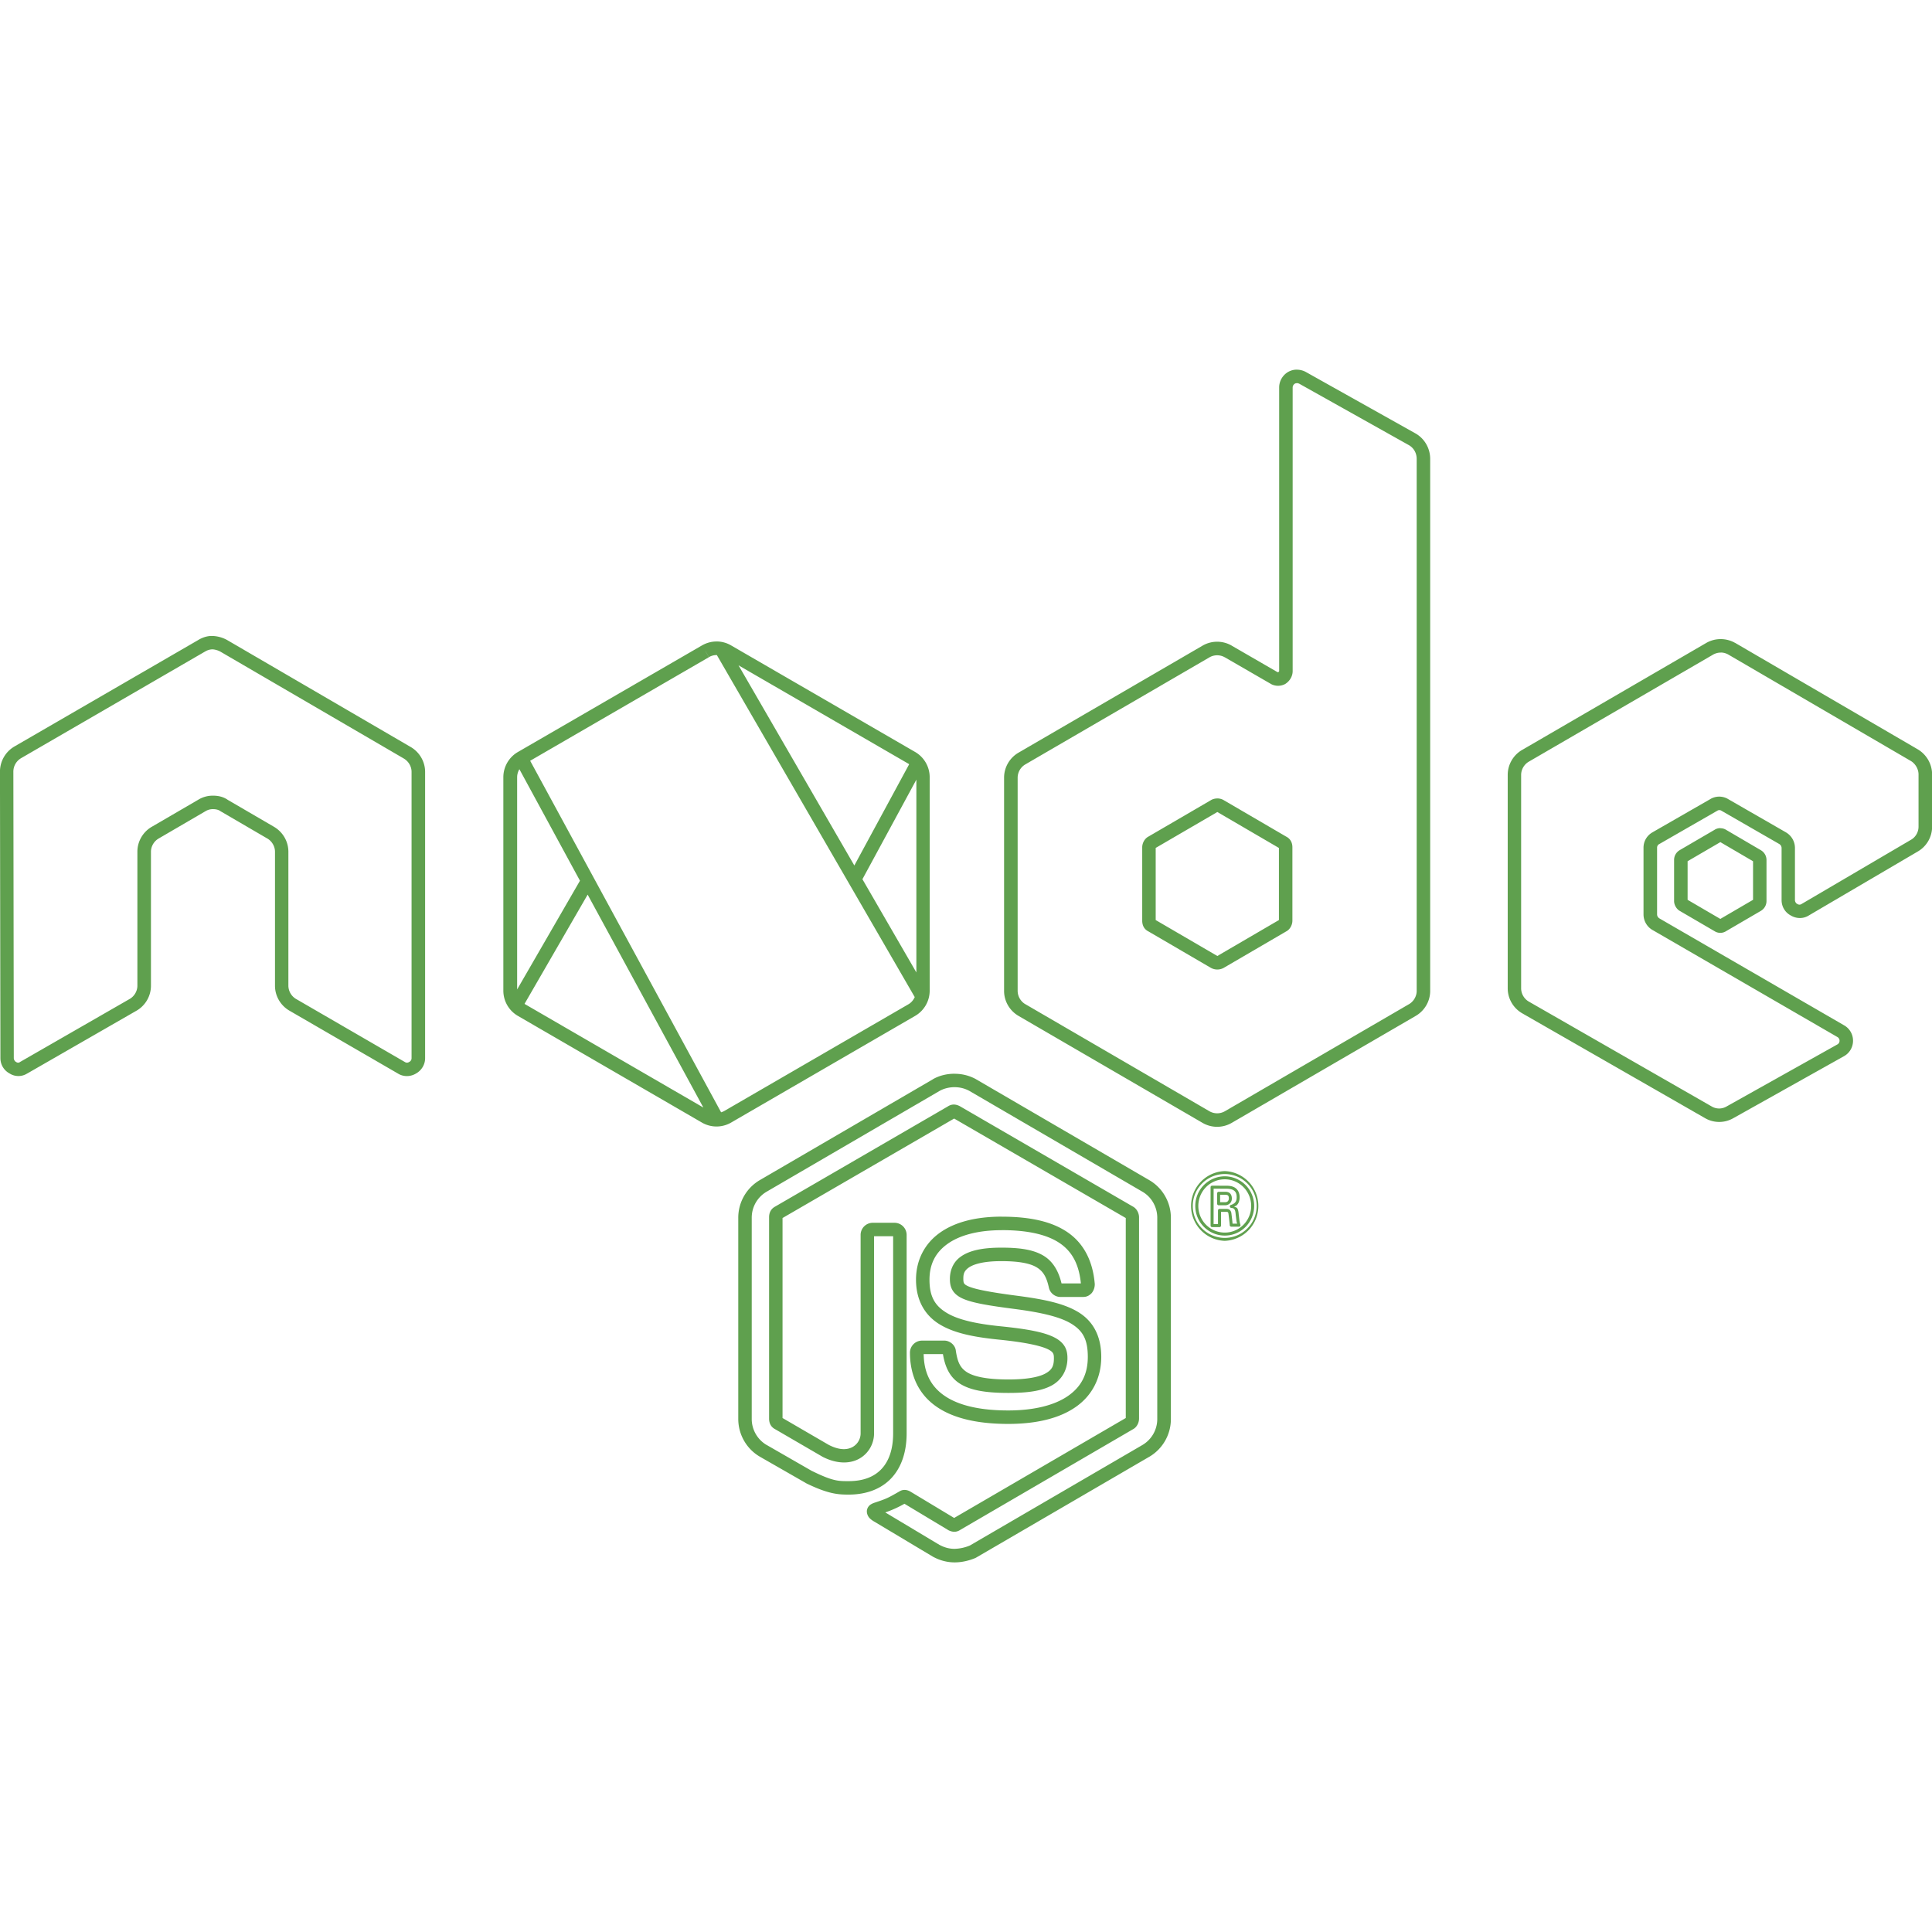 <svg xmlns="http://www.w3.org/2000/svg" viewBox="0 0 128 128"><path fill="#5fa04e" d="m85.92 24.49a1.151 1.151 0 0 0-0.568 0.146 0.447 0.447 0 0 0-0.008 0.004c-0.36 0.21-0.587 0.592-0.596 1.008a0.447 0.447 0 0 0 0 0.01v18.8c0 0.013-0.02 0.041-0.047 0.068-0.024 7e-3 -0.05 0.013-0.072 0l-3.033-1.754a0.447 0.447 0 0 0 0-0.002 1.927 1.927 0 0 0-1.914 0 0.447 0.447 0 0 0-0.002 0.002l-12.18 7.082-0.002 0.002-0.004 0.002a1.917 1.917 0 0 0-0.971 1.652 0.447 0.447 0 0 0 0 0.004v14.14c0 0.682 0.374 1.319 0.971 1.66l0.004 0.002 0.002 0.002 12.18 7.08a0.447 0.447 0 0 0 0.004 0.002 1.92 1.92 0 0 0 1.908 0 0.447 0.447 0 0 0 0.004-0.002l12.18-7.08 0.002-0.002c0.6-0.34 0.975-0.977 0.975-1.662v-35.25c0-0.706-0.376-1.352-0.977-1.691l-7.27-4.074a0.447 0.447 0 0 0-0.018-0.01 1.277 1.277 0 0 0-0.566-0.137h-0.002zm-0.008 0.893a0.447 0.447 0 0 0 0.002 0c0.06 0 0.12 0.017 0.172 0.043l7.252 4.064c0.319 0.18 0.521 0.52 0.521 0.912v35.25c0 0.355-0.203 0.704-0.521 0.885a0.447 0.447 0 0 0-0.006 0.002l-12.18 7.084a1.03 1.03 0 0 1-1.023 0l-12.18-7.084a0.447 0.447 0 0 0-0.006-0.002 1.036 1.036 0 0 1-0.521-0.885v-14.13c3e-3 -0.367 0.202-0.705 0.521-0.885a0.447 0.447 0 0 0 0.006-0.004l12.18-7.082a1.024 1.024 0 0 1 1.021 0v-0.002l3.045 1.76a0.447 0.447 0 0 0 0.01 0.008 0.993 0.993 0 0 0 0.941 0 0.447 0.447 0 0 0 0.035-0.023c0.284-0.19 0.461-0.504 0.461-0.832v-18.79a0.303 0.303 0 0 1 0.148-0.254 0.259 0.259 0 0 1 0.121-0.031zm-71.88 16.75c-0.34 0-0.636 0.117-0.881 0.258a0.447 0.447 0 0 0 0 0.002l-12.18 7.055a1.93 1.93 0 0 0-0.973 1.688l0.029 18.97c0 0.412 0.219 0.802 0.602 1.01a1.09 1.09 0 0 0 1.182 0l-0.023 0.016 7.24-4.162 0.004-0.002c0.6-0.34 0.969-0.978 0.969-1.66v-8.877c0-0.356 0.202-0.703 0.521-0.883a0.447 0.447 0 0 0 0.006-0.004l3.074-1.793a0.447 0.447 0 0 0 0.014-0.008 0.93 0.93 0 0 1 0.508-0.135c0.193 0 0.359 0.048 0.457 0.119a0.447 0.447 0 0 0 0.037 0.023l3.074 1.793a0.447 0.447 0 0 0 0.006 0.002c0.318 0.18 0.521 0.53 0.521 0.885v8.877c0 0.683 0.371 1.318 0.967 1.658l7.172 4.156c0.368 0.233 0.836 0.226 1.207 0 0.368-0.208 0.603-0.595 0.6-1.02v-18.96c0-0.684-0.374-1.32-0.971-1.66l-0.004-0.002-12.15-7.08a0.447 0.447 0 0 0-0.014-0.008 2.199 2.199 0 0 0-0.828-0.25 0.447 0.447 0 0 0-0.043-0.002h-0.119v-0.002zm99.96 0.209a1.91 1.91 0 0 0-0.947 0.254 0.447 0.447 0 0 0-0.004 0.002l-12.18 7.078h-0.002l-0.004 0.002a1.916 1.916 0 0 0-0.965 1.66v14.14c0 0.684 0.371 1.322 0.971 1.662l12.1 6.938a1.87 1.87 0 0 0 1.885-0.002h0.002l7.316-4.098c0.375-0.206 0.606-0.602 0.604-1.029a1.167 1.167 0 0 0-0.602-1.025l-12.23-7.08h0.004a0.307 0.307 0 0 1-0.154-0.26v-4.418a0.447 0.447 0 0 0 0-0.002 0.447 0.447 0 0 0 0-0.002 0.447 0.447 0 0 0 0-0.002 0.266 0.266 0 0 1 0.141-0.238 0.447 0.447 0 0 0 0.01-0.004l3.824-2.197a0.447 0.447 0 0 0 0.016-0.01 0.25 0.25 0 0 1 0.27 0 0.447 0.447 0 0 0 0.016 0.01l3.818 2.197a0.313 0.313 0 0 1 0.154 0.26v3.459c0 0.415 0.218 0.807 0.606 1.014 0.37 0.223 0.834 0.232 1.199 0l7.227-4.242a1.9 1.9 0 0 0 0.94-1.666v-3.434a1.94 1.94 0 0 0-0.934-1.654 0.447 0.447 0 0 0-0.006-0.004l-12.1-7.053a0.447 0.447 0 0 0-0.006 0 1.938 1.938 0 0 0-0.951-0.256 0.447 0.447 0 0 0-0.002 0h-0.004-0.002zm-66.52 0.158c-0.332 0-0.664 0.088-0.961 0.26h-0.002l-12.2 7.064c-0.594 0.345-0.961 0.983-0.961 1.67v14.14c0 0.688 0.367 1.325 0.961 1.67l12.2 7.072c0.595 0.343 1.329 0.343 1.924 0l12.2-7.072c0.594-0.345 0.961-0.983 0.961-1.67v-14.14c0-0.688-0.366-1.327-0.961-1.672l-12.2-7.064c-0.297-0.173-0.63-0.26-0.963-0.26zm-33.44 0.523h0.082c0.17 0.017 0.334 0.067 0.484 0.148l12.14 7.074a0.447 0.447 0 0 0 0.004 0.004c0.32 0.181 0.525 0.529 0.525 0.885v18.97a0.447 0.447 0 0 0 0 0.004 0.272 0.272 0 0 1-0.143 0.242 0.447 0.447 0 0 0-0.025 0.014 0.25 0.25 0 0 1-0.27 0 0.447 0.447 0 0 0-0.014-0.008l-7.186-4.164a0.447 0.447 0 0 0-0.004-0.002 1.033 1.033 0 0 1-0.519-0.885v-8.877c0-0.683-0.373-1.32-0.971-1.66l-0.002-0.002-3.07-1.789 0.037 0.023c-0.305-0.219-0.658-0.285-0.982-0.285a1.83 1.83 0 0 0-0.984 0.27l-3.055 1.779-0.008 0.004c-0.598 0.34-0.969 0.977-0.969 1.66v8.877c0 0.357-0.201 0.703-0.518 0.883a0.447 0.447 0 0 0-0.004 0.002l-7.244 4.164a0.447 0.447 0 0 0-0.023 0.016 0.204 0.204 0 0 1-0.227 0 0.447 0.447 0 0 0-0.045-0.027c-0.056-0.03-0.127-0.139-0.127-0.238l-0.029-18.97a0.447 0.447 0 0 0 0-0.002 0.447 0.447 0 0 0 0-0.002 1.034 1.034 0 0 1 0.523-0.906 0.447 0.447 0 0 0 0.002-0.002l12.18-7.059v0.002a0.957 0.957 0 0 1 0.435-0.143zm32.71 0.125 0.227 0.389c0.163-0.095 0.344-0.14 0.525-0.137l13.11 22.66c-0.087 0.194-0.225 0.363-0.414 0.473l-12.2 7.07c-0.069 0.04-0.141 0.067-0.215 0.09l-12.65-23.29 11.84-6.861-0.225-0.389zm67.26 0.084a0.447 0.447 0 0 0 0.002 0c0.179 0 0.354 0.049 0.51 0.139l12.09 7.049c0.296 0.18 0.504 0.534 0.504 0.889v3.439a0.447 0.447 0 0 0 0 0.006c5e-3 0.363-0.184 0.7-0.498 0.883a0.447 0.447 0 0 0-0.002 0l-7.24 4.25a0.447 0.447 0 0 0-0.012 0.008 0.252 0.252 0 0 1-0.272 0 0.447 0.447 0 0 0-0.039-0.023c-0.054-0.027-0.125-0.136-0.125-0.234v-3.471a0.447 0.447 0 0 0 0-0.002 0.447 0.447 0 0 0 0-0.002 0.447 0.447 0 0 0 0-0.002 0.447 0.447 0 0 0 0-0.002 0.447 0.447 0 0 0 0-0.002 0.447 0.447 0 0 0 0-0.002 1.2 1.2 0 0 0-0.598-1.01 0.447 0.447 0 0 0-0.002-0.002l-3.805-2.189a1.15 1.15 0 0 0-1.223 0l-3.811 2.189 0.01-0.004a1.164 1.164 0 0 0-0.604 1.033v4.418a0.447 0.447 0 0 0 0 0.008 1.2 1.2 0 0 0 0.592 1.016 0.447 0.447 0 0 0 0.004 0l12.24 7.086a0.447 0.447 0 0 0 0.008 0.006 0.27 0.27 0 0 1 0.143 0.24 0.447 0.447 0 0 0 0 0.01 0.27 0.27 0 0 1-0.143 0.24 0.447 0.447 0 0 0-0.004 0.002l-7.33 4.104a0.447 0.447 0 0 0-0.008 0.004 0.968 0.968 0 0 1-0.984 0 0.447 0.447 0 0 0-0.004-0.002l-12.1-6.939a0.447 0.447 0 0 0-0.004-0.002 1.026 1.026 0 0 1-0.518-0.881v-14.14c0-0.36 0.2-0.705 0.518-0.885a0.447 0.447 0 0 0 0.006-0.004l12.19-7.08c0.163-0.093 0.335-0.137 0.508-0.137zm-65.07 0.85 11.26 6.521c0.016 0.009 0.026 0.023 0.041 0.033l-3.631 6.705-7.672-13.26zm-14.52 6.881 4.012 7.387-4.162 7.203v-14.06c0-0.191 0.055-0.373 0.15-0.531zm26.3 0.695v12.77l-3.574-6.178 3.574-6.596zm19.94 1.24v0.002a0.87 0.87 0 0 0-0.389 0.09 0.447 0.447 0 0 0-0.025 0.016l-4.145 2.416c-0.268 0.138-0.418 0.446-0.418 0.715v4.857c0 0.27 0.092 0.557 0.422 0.721l4.141 2.416a0.447 0.447 0 0 0 0.029 0.014 0.878 0.878 0 0 0 0.766 0 0.447 0.447 0 0 0 0.029-0.014l4.141-2.416c0.278-0.14 0.422-0.455 0.422-0.721v-4.855c0-0.268-0.099-0.555-0.422-0.717l-4.139-2.416a0.447 0.447 0 0 0-0.023-0.014 0.855 0.855 0 0 0-0.389-0.094zm0 0.9 4.08 2.381v4.777l-4.08 2.381-4.084-2.381v-4.779l4.084-2.379zm33.32 1.068a0.703 0.703 0 0 0-0.391 0.119l-2.305 1.344a0.447 0.447 0 0 0-0.01 0.008 0.744 0.744 0 0 0-0.353 0.643v2.715c0 0.258 0.153 0.51 0.34 0.633a0.447 0.447 0 0 0 0.023 0.014l2.309 1.346a0.709 0.709 0 0 0 0.779 0l2.307-1.346a0.447 0.447 0 0 0 0.012-0.008 0.755 0.755 0 0 0 0.352-0.641v-2.717a0.748 0.748 0 0 0-0.357-0.637 0.447 0.447 0 0 0-0.008-0.006l-2.305-1.35a0.703 0.703 0 0 0-0.375-0.109 0.447 0.447 0 0 0-0.018-0.008zm0.004 0.926 2.168 1.268v2.555l-2.168 1.266-2.168-1.266v-2.557l2.168-1.264v-0.002zm-75.04 3.484 7.662 14.1-11.82-6.85c-0.009-0.005-0.016-0.014-0.025-0.02l4.18-7.234zm24.3 11.86v0.002c-0.494 0-0.987 0.114-1.42 0.357a0.447 0.447 0 0 0-0.006 0.008l-11.47 6.682a2.888 2.888 0 0 0-1.428 2.494v13.33c0 1.026 0.542 1.982 1.428 2.498a0.447 0.447 0 0 0 0.002 0.002l3.02 1.73a0.447 0.447 0 0 0 0.023 0.018c1.503 0.74 2.182 0.764 2.842 0.764 1.17 0 2.156-0.371 2.828-1.09 0.674-0.72 1.012-1.747 1.012-2.971v-13.15a0.447 0.447 0 0 0 0-0.002 0.447 0.447 0 0 0 0-0.002 0.447 0.447 0 0 0 0-0.002 0.806 0.806 0 0 0-0.781-0.791 0.447 0.447 0 0 0-0.01 0h-1.465a0.447 0.447 0 0 0-0.01 0 0.805 0.805 0 0 0-0.783 0.789 0.447 0.447 0 0 0 0 0.008v13.16c0 0.35-0.19 0.702-0.521 0.891-0.33 0.188-0.837 0.251-1.586-0.131l-3.066-1.783v-13.25l11.37-6.59 11.37 6.59v13.25l-11.37 6.621-2.854-1.719h-0.002c-0.18-0.12-0.487-0.226-0.781-0.031l0.021-0.014c-0.8 0.46-0.868 0.49-1.639 0.748-0.05 0.016-0.123 0.04-0.213 0.09a0.566 0.566 0 0 0-0.297 0.355c-0.062 0.218 0.04 0.447 0.148 0.566 0.105 0.115 0.229 0.196 0.389 0.285l0.006 0.004 0.006 0.004 3.809 2.279a0.447 0.447 0 0 0 0.02 0.01c0.43 0.232 0.908 0.367 1.418 0.367 0.51 0 0.988-0.128 1.377-0.291a0.447 0.447 0 0 0 0.051-0.027l11.47-6.68a0.447 0.447 0 0 0 0.002 0 2.896 2.896 0 0 0 1.428-2.502v-13.33c0-1.025-0.545-1.98-1.43-2.494l-11.47-6.68a0.447 0.447 0 0 0-0.01-0.008 2.921 2.921 0 0 0-1.42-0.359h-0.002zm0.004 0.893a0.447 0.447 0 0 0 0.004 0c0.345-2e-3 0.684 0.084 0.986 0.25l11.46 6.676c0.607 0.353 0.982 1.015 0.982 1.725v13.33a0.447 0.447 0 0 0 0 0.002 1.996 1.996 0 0 1-0.984 1.723l-11.43 6.658a2.797 2.797 0 0 1-1.02 0.221c-0.351 0-0.677-0.091-0.994-0.262h-0.002l-3.59-2.15a7.32 7.32 0 0 0 1.27-0.574l2.881 1.732a0.447 0.447 0 0 0 0.031 0.02c0.25 0.125 0.516 0.16 0.795-0.027l11.42-6.654c0.28-0.14 0.416-0.454 0.416-0.719v-13.33c0-0.265-0.146-0.578-0.416-0.717l-11.44-6.635a0.447 0.447 0 0 0-0.027-0.016c-0.25-0.125-0.516-0.159-0.795 0.027l-11.44 6.635 0.023-0.012c-0.325 0.166-0.416 0.453-0.416 0.717v13.33c0 0.264 0.084 0.55 0.418 0.719l3.111 1.809a0.447 0.447 0 0 0 0.02 0.012c0.944 0.483 1.816 0.469 2.439 0.115 0.623-0.354 0.967-1.01 0.967-1.672v-13.06h1.264v13.06c0 1.06-0.282 1.84-0.766 2.357-0.484 0.517-1.193 0.81-2.178 0.81-0.66 0-1.021 0.023-2.443-0.678h-0.004l-2.99-1.719h-0.004a2.002 2.002 0 0 1-0.984-1.725v-13.33c0-0.71 0.374-1.365 0.986-1.723l11.46-6.678c0.285-0.16 0.636-0.248 0.988-0.248zm17.9 5.559a2.312 2.312 0 0 0 0 4.621 2.312 2.312 0 0 0 0-4.621zm0 0.195a2.115 2.115 0 0 1 0 4.23 2.115 2.115 0 0 1 0-4.23zm0.002 0.15a1.96 1.96 0 0 0-1.951 1.965 1.96 1.96 0 0 0 1.951 1.963c1.078 0 1.949-0.879 1.949-1.963a1.958 1.958 0 0 0-1.949-1.965zm0 0.199c0.968 0 1.752 0.789 1.752 1.766 0 0.977-0.784 1.764-1.752 1.764a1.756 1.756 0 0 1-1.75-1.764c0-0.978 0.782-1.766 1.75-1.766zm-0.836 0.422a0.1 0.1 0 0 0-0.102 0.1v2.543a0.1 0.1 0 0 0 0.102 0.102h0.488a0.1 0.1 0 0 0 0.102-0.102v-0.91h0.334c0.075 0 0.105 0.013 0.119 0.025 0.014 0.01 0.028 0.036 0.039 0.096v0.002l0.004 0.031 0.01 0.08 0.029 0.24c0.022 0.177 0.043 0.377 0.043 0.41a0.1 0.1 0 0 0 0.098 0.1h0.514a0.1 0.1 0 0 0 0.09-0.144 1.413 1.413 0 0 1-0.059-0.272c-0.017-0.12-0.03-0.255-0.045-0.359-0.014-0.16-0.024-0.307-0.092-0.435-0.036-0.067-0.14-0.083-0.215-0.123 0.06-0.028 0.112-0.034 0.17-0.088 0.114-0.105 0.193-0.278 0.193-0.529 0-0.362-0.175-0.579-0.383-0.674-0.207-0.096-0.437-0.09-0.58-0.09l-0.859-0.002zm0.1 0.199 0.76 0.002c0.143 0 0.345-6.87e-4 0.498 0.07 0.153 0.07 0.27 0.19 0.27 0.494 0 0.21-0.062 0.312-0.137 0.381a0.693 0.693 0 0 1-0.258 0.135 0.1 0.1 0 0 0 0.025 0.19c0.15 0.012 0.201 0.055 0.24 0.131 0.04 0.073 0.055 0.199 0.068 0.357a0.1 0.1 0 0 0 0 0.006c0.014 0.098 0.03 0.237 0.047 0.367 0.01 0.073 0.03 0.123 0.045 0.184h-0.305a7.212 7.212 0 0 0-0.033-0.336l-0.029-0.238a12.34 12.34 0 0 1-0.01-0.078c0-0.01-0.003-0.02-0.004-0.025a0.1 0.1 0 0 0-0.002-0.023 0.347 0.347 0 0 0-0.105-0.209c-0.065-0.054-0.15-0.068-0.246-0.068h-0.435a0.1 0.1 0 0 0-0.1 0.096v0.91h-0.291l0.002-2.344zm0.332 0.207a0.1 0.1 0 0 0-0.098 0.1v0.693a0.1 0.1 0 0 0 0.098 0.1h0.402a0.466 0.466 0 0 0 0.385-0.17 0.459 0.459 0 0 0 0.088-0.279c0-0.195-0.076-0.326-0.182-0.387s-0.22-0.057-0.291-0.057h-0.402zm0.098 0.195h0.002 0.303c0.073 0 0.145 0.006 0.19 0.031 0.045 0.027 0.084 0.066 0.084 0.217a0.282 0.282 0 0 1-0.049 0.158c-0.036 0.05-0.09 0.09-0.225 0.09h-0.305v-0.496zm-14.47 1.451c-1.7 0-3.099 0.355-4.102 1.07-1.003 0.715-1.576 1.811-1.576 3.107 0 1.374 0.597 2.38 1.586 2.971 0.99 0.594 2.315 0.838 3.904 1 1.862 0.186 2.844 0.43 3.275 0.65 0.215 0.111 0.285 0.198 0.32 0.268 0.037 0.069 0.051 0.154 0.051 0.315 0 0.531-0.139 0.784-0.582 1.021s-1.249 0.385-2.422 0.385c-1.486 0-2.33-0.201-2.779-0.496-0.446-0.295-0.607-0.695-0.715-1.41l0.004 0.068c0-0.416-0.392-0.736-0.76-0.736h-1.492a0.447 0.447 0 0 0-0.004 0 0.8 0.8 0 0 0-0.787 0.793c0 1.062 0.29 2.28 1.287 3.205 0.997 0.926 2.64 1.521 5.223 1.521 1.87 0 3.389-0.366 4.471-1.121 1.085-0.753 1.693-1.923 1.693-3.318 0-1.343-0.513-2.339-1.484-2.945-0.971-0.605-2.321-0.875-4.105-1.109-1.774-0.23-2.752-0.426-3.189-0.611-0.218-0.092-0.28-0.16-0.309-0.209-0.029-0.047-0.051-0.123-0.051-0.299 0-0.28 0.03-0.493 0.316-0.715 0.286-0.222 0.928-0.457 2.197-0.457 1.146 0 1.882 0.139 2.324 0.397 0.442 0.26 0.674 0.634 0.832 1.361a0.447 0.447 0 0 0 0.002 0.008c0.08 0.342 0.381 0.592 0.732 0.606a0.447 0.447 0 0 0 0.018 0h1.523c0.28 0 0.436-0.133 0.547-0.242a0.447 0.447 0 0 0 0.051-0.064 0.92 0.92 0 0 0 0.166-0.51 0.447 0.447 0 0 0 0-0.045c-0.122-1.478-0.701-2.646-1.754-3.391-1.054-0.744-2.52-1.066-4.41-1.066h-0.002zm0 0.894c1.788 0 3.067 0.313 3.896 0.898 0.8 0.567 1.225 1.404 1.35 2.631h-1.283c-0.196-0.814-0.566-1.467-1.217-1.85-0.68-0.397-1.566-0.519-2.777-0.519-1.373 0-2.212 0.231-2.744 0.643-0.533 0.413-0.658 1.007-0.658 1.422 0 0.243 0.026 0.511 0.178 0.762 0.152 0.252 0.403 0.435 0.723 0.57 0.64 0.27 1.63 0.439 3.422 0.67 1.748 0.23 3 0.521 3.746 0.988 0.746 0.465 1.068 1.041 1.068 2.184 0 1.15-0.439 1.978-1.309 2.584-0.871 0.605-2.215 0.963-3.965 0.963-2.447 0-3.833-0.563-4.611-1.285-0.75-0.696-0.973-1.575-0.99-2.449h1.277c0.13 0.779 0.406 1.486 1.08 1.93 0.703 0.465 1.71 0.643 3.27 0.643 1.241 0 2.164-0.123 2.842-0.486 0.68-0.363 1.057-1.042 1.057-1.811 0-0.217-0.02-0.475-0.154-0.732-0.135-0.257-0.376-0.477-0.703-0.644-0.654-0.336-1.694-0.554-3.596-0.744-1.543-0.157-2.762-0.417-3.533-0.879-0.772-0.462-1.154-1.06-1.154-2.203 0-1.047 0.407-1.814 1.201-2.379 0.794-0.566 2.01-0.904 3.586-0.904z"/></svg>

